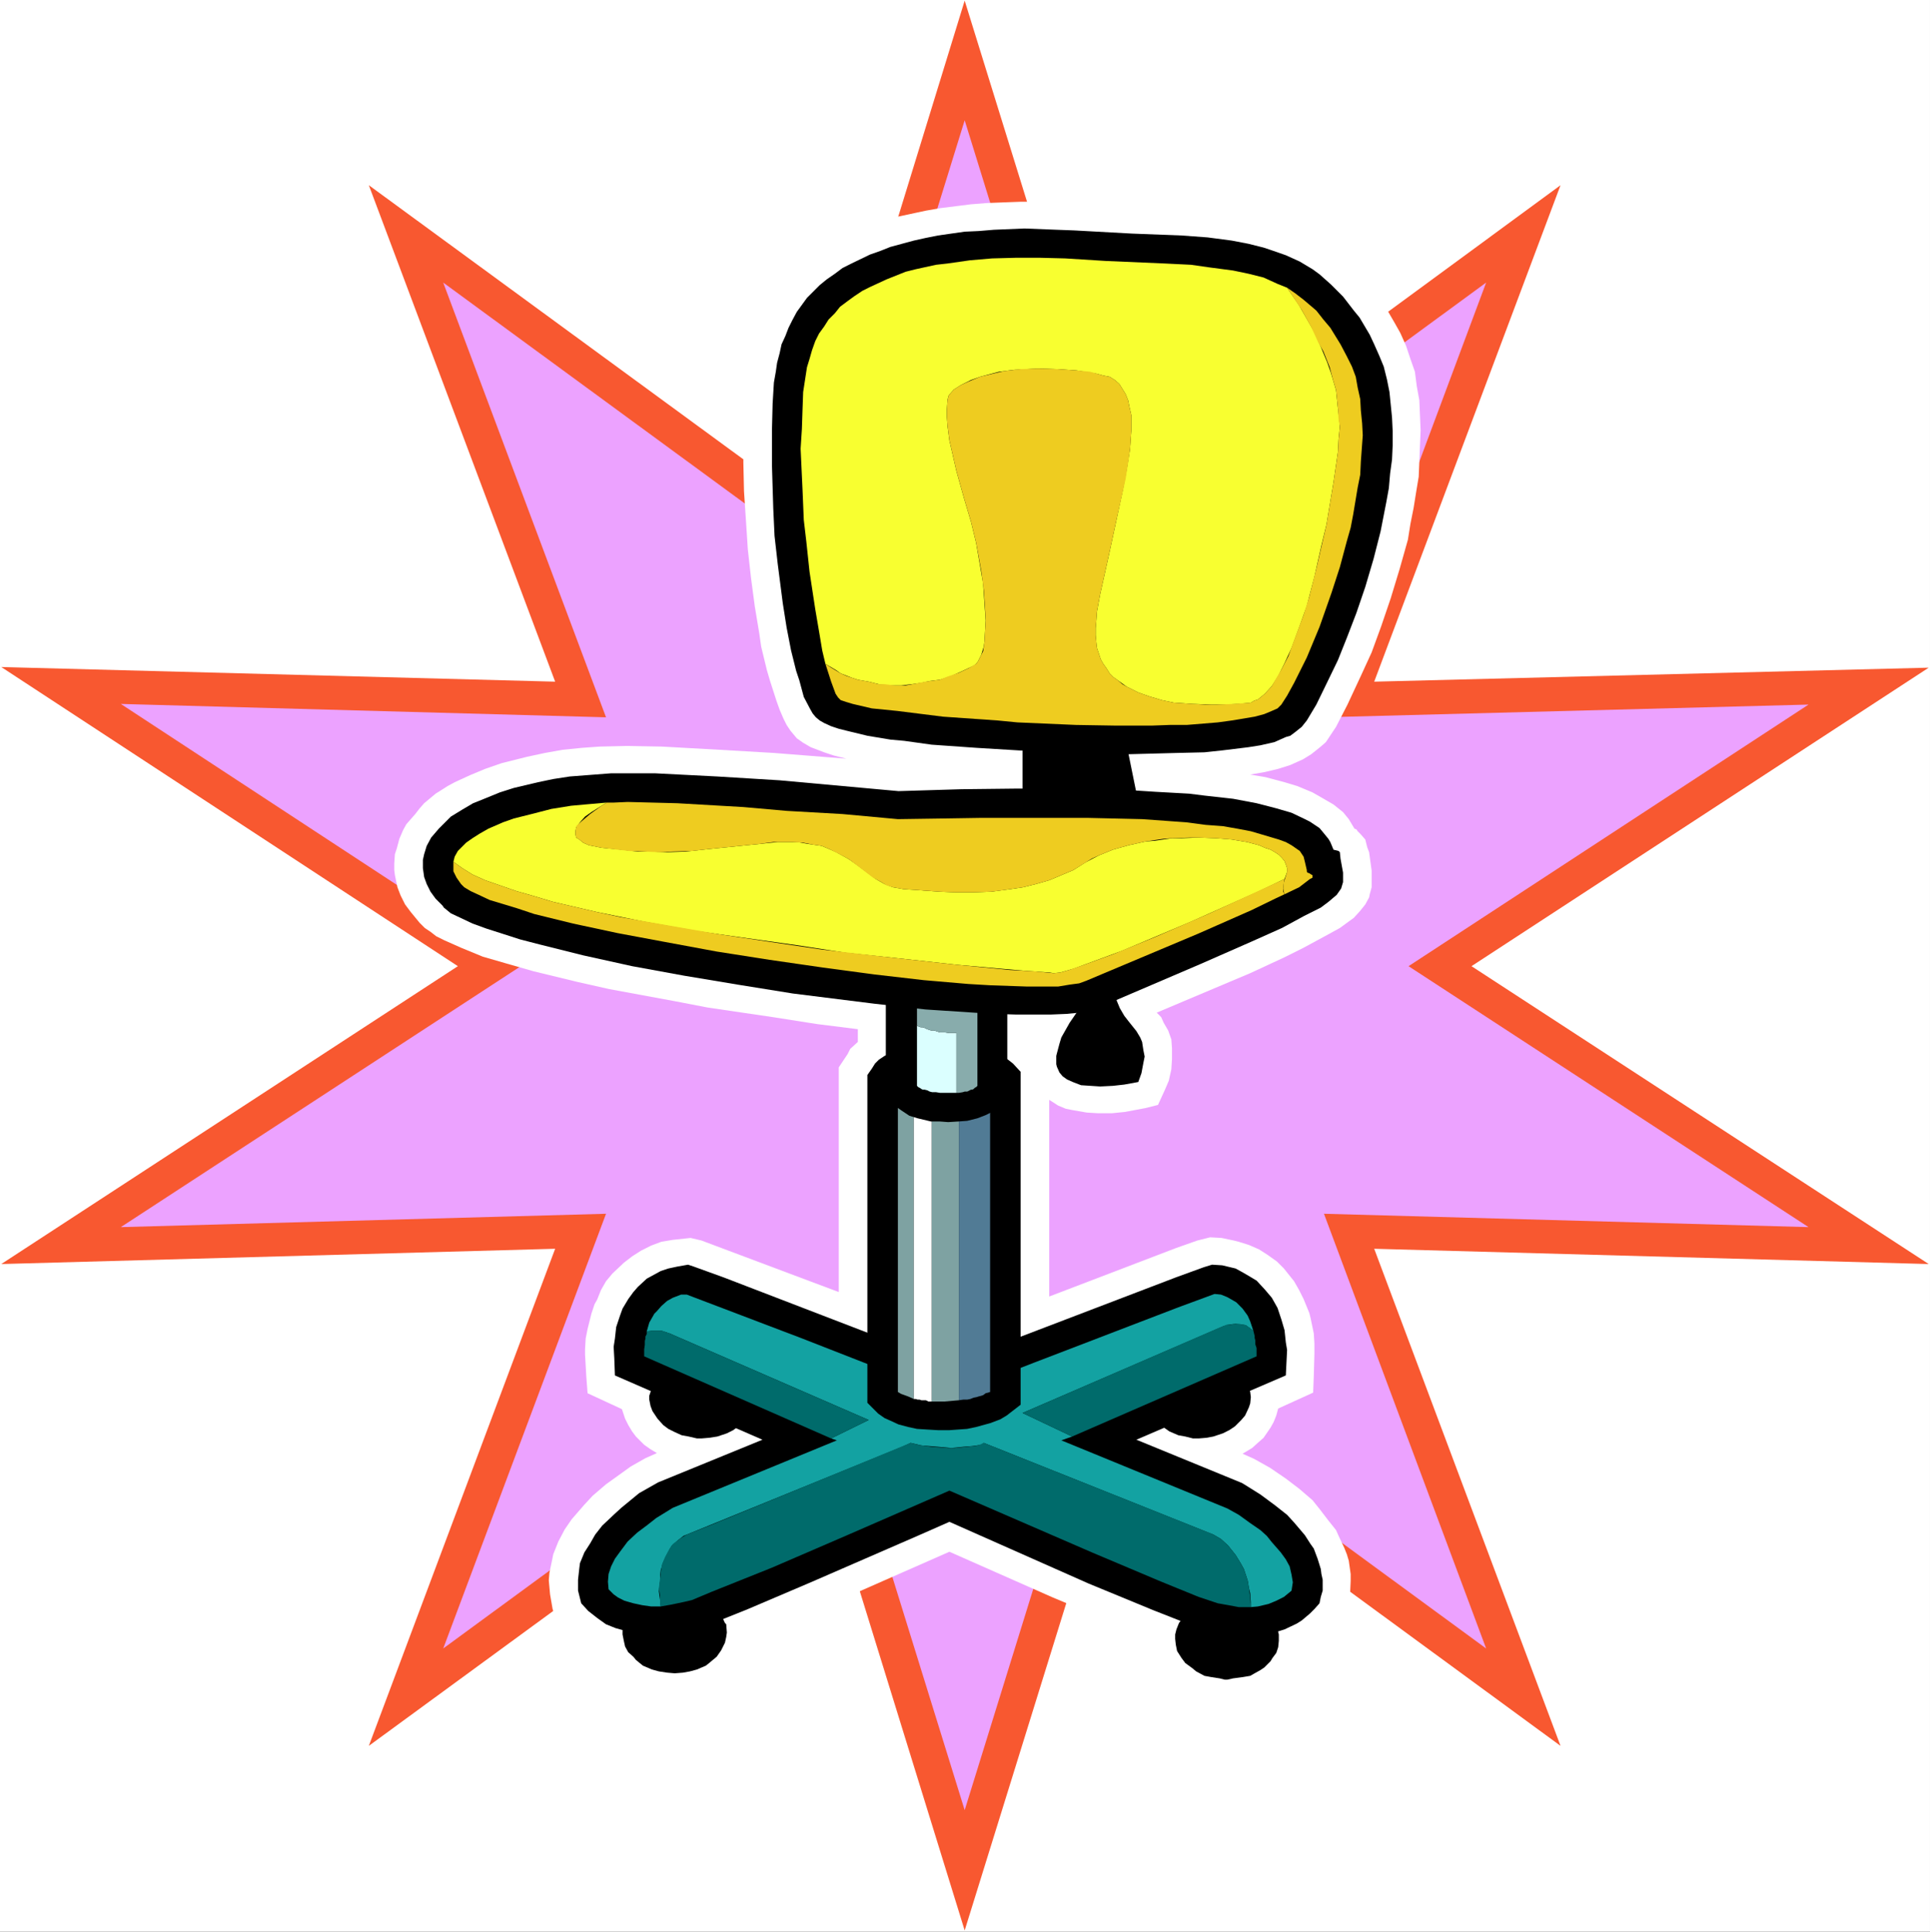 <?xml version="1.0" encoding="UTF-8" standalone="no"?>
<svg
   version="1.0"
   width="129.724mm"
   height="129.808mm"
   id="svg30"
   sodipodi:docname="Chair 24.wmf"
   xmlns:inkscape="http://www.inkscape.org/namespaces/inkscape"
   xmlns:sodipodi="http://sodipodi.sourceforge.net/DTD/sodipodi-0.dtd"
   xmlns="http://www.w3.org/2000/svg"
   xmlns:svg="http://www.w3.org/2000/svg">
  <rect width="100%" height="100%" fill="#333333" stroke="none"/>
  <sodipodi:namedview
     id="namedview30"
     pagecolor="#ffffff"
     bordercolor="#000000"
     borderopacity="0.25"
     inkscape:showpageshadow="2"
     inkscape:pageopacity="0.0"
     inkscape:pagecheckerboard="0"
     inkscape:deskcolor="#d1d1d1"
     inkscape:document-units="mm" />
  <defs
     id="defs1">
    <pattern
       id="WMFhbasepattern"
       patternUnits="userSpaceOnUse"
       width="6"
       height="6"
       x="0"
       y="0" />
  </defs>
  <path
     style="fill:#ffffff;fill-opacity:1;fill-rule:evenodd;stroke:none"
     d="M 0,490.614 H 490.294 V 0 H 0 Z"
     id="path1" />
  <path
     style="fill:#f85830;fill-opacity:1;fill-rule:evenodd;stroke:none"
     d="m 245.066,0.162 39.902,128.675 111.467,-81.796 -47.333,126.089 140.869,-3.556 -116.152,75.815 116.152,75.653 -140.869,-3.88 47.333,126.25 -111.467,-81.634 -39.902,128.513 L 205.326,361.777 93.697,443.411 141.03,317.161 0.323,321.041 116.314,245.388 0.323,169.411 141.03,173.129 93.697,47.041 205.487,128.837 Z"
     id="path2" />
  <path
     style="fill:#eca2ff;fill-opacity:1;fill-rule:evenodd;stroke:none"
     d="M 245.066,30.552 279.96,143.224 377.534,71.773 336.34,182.182 459.438,178.949 357.826,245.388 459.438,311.665 336.34,308.27 377.534,418.679 279.96,347.229 245.066,459.738 210.172,347.229 112.598,418.679 153.954,308.27 30.694,311.665 132.307,245.388 30.694,178.787 153.954,182.182 112.598,71.773 210.172,143.224 Z"
     id="path3" />
  <path
     style="fill:#ffffff;fill-opacity:1;fill-rule:evenodd;stroke:none"
     d="m 344.579,210.633 -0.485,-0.162 -1.454,-2.425 -1.454,-1.778 -2.423,-1.94 -3.069,-1.778 -2.262,-1.293 -3.877,-1.617 -3.231,-0.97 -4.846,-1.293 -3.877,-0.647 3.716,-0.647 3.392,-0.808 3.069,-0.97 3.231,-1.455 2.1,-1.293 2.423,-1.94 1.292,-1.132 0.969,-1.455 1.615,-2.425 2.908,-5.658 3.392,-7.274 2.746,-5.981 2.423,-6.628 2.423,-7.113 2.262,-7.436 2.1,-7.436 0.646,-4.041 0.808,-4.041 0.646,-4.041 0.646,-3.88 0.162,-3.88 0.162,-4.041 0.162,-3.88 -0.162,-3.718 -0.162,-3.88 -0.646,-3.556 -0.485,-3.718 -1.131,-3.233 -1.131,-3.395 -1.454,-3.233 -1.454,-2.586 -2.908,-5.011 -3.231,-4.526 -3.392,-3.556 -1.777,-1.778 -3.554,-2.91 -1.939,-1.293 -3.877,-2.425 -4.039,-1.778 -4.2,-1.617 -4.2,-1.132 -2.262,-0.647 -6.623,-1.293 -4.523,-0.485 -6.947,-0.485 -16.155,-0.808 -11.631,-0.808 -4.685,-0.162 h -9.047 l -4.362,0.162 -4.2,0.162 -4.039,0.323 -7.754,0.97 -3.716,0.647 -6.785,1.455 -3.231,0.647 -2.908,1.132 -3.069,1.132 -2.746,1.132 -2.585,1.293 -2.585,1.455 -2.423,1.293 -2.423,1.617 -2.1,1.617 -1.939,1.778 -1.777,1.778 -1.777,2.101 -1.454,1.94 -1.615,2.263 -1.131,2.101 -1.292,2.425 -0.969,2.425 -0.808,2.425 -0.808,2.586 -0.485,2.748 -0.646,4.85 -0.646,5.496 v 2.91 l -0.162,6.466 v 6.951 l 0.162,7.274 0.485,7.274 0.485,7.436 0.808,7.274 0.969,7.274 1.131,6.789 0.485,3.395 1.454,5.981 0.808,2.748 1.615,5.011 0.808,2.263 0.969,2.263 0.808,1.617 0.969,1.455 1.615,1.94 1.615,1.132 1.939,1.132 3.392,1.293 2.423,0.808 3.231,0.808 -18.416,-1.455 -13.893,-0.808 -14.539,-0.808 -8.885,-0.162 -6.947,0.162 -4.523,0.323 -4.846,0.485 -4.523,0.808 -4.523,0.97 -6.462,1.617 -4.2,1.455 -3.877,1.617 -3.877,1.778 -1.777,0.97 -3.069,1.94 -2.908,2.425 -1.131,1.293 -1.131,1.455 -2.262,2.586 -0.808,1.455 -0.969,2.263 -0.646,2.425 -0.485,1.455 -0.162,2.425 v 1.617 l 0.162,1.293 0.646,3.071 0.808,2.101 1.131,2.263 1.454,1.94 2.262,2.748 1.292,1.293 1.454,0.97 1.454,1.132 1.939,0.97 4.362,1.94 5.493,2.263 6.139,1.778 6.785,1.94 11.308,2.748 7.916,1.778 16.639,3.071 8.4,1.617 16.478,2.425 11.308,1.778 10.339,1.293 v 3.233 l -1.939,1.778 -0.646,1.293 -2.262,3.395 v 57.063 l -32.309,-12.124 -2.585,-0.97 -2.746,-0.647 -4.523,0.485 -2.908,0.485 -2.585,0.97 -2.585,1.293 -2.262,1.455 -2.1,1.617 -2.908,2.748 -1.615,1.94 -1.292,2.263 -0.969,2.425 -0.646,1.132 -0.808,2.425 -0.969,3.88 -0.485,2.425 -0.162,2.748 v 1.293 l 0.323,5.658 0.323,4.203 8.724,4.041 0.808,2.425 0.808,1.617 0.969,1.617 0.969,1.293 2.1,2.101 1.615,1.132 1.615,0.97 -2.908,1.293 -3.716,2.101 -4.039,2.91 -2.262,1.617 -3.392,2.91 -2.1,2.263 -3.231,3.718 -1.777,2.586 -1.615,3.071 -0.646,1.617 -0.646,1.617 -0.323,1.617 -0.646,3.071 -0.162,1.94 0.323,3.556 0.646,3.718 0.485,1.455 3.231,3.718 1.777,1.455 2.746,2.101 2.423,1.132 0.646,0.485 0.646,1.94 1.131,1.778 1.292,1.778 2.1,2.263 1.939,1.455 2.1,1.132 1.292,0.647 2.423,0.808 1.615,0.323 2.585,0.485 1.615,0.162 h 1.939 l 2.1,-0.162 2.746,-0.647 2.746,-0.808 1.777,-0.808 2.262,-1.132 2.262,-1.94 1.777,-1.778 1.939,-2.748 0.808,-2.101 0.485,-0.97 0.323,-1.455 0.162,-1.94 17.124,-6.951 32.309,-14.225 26.332,11.639 18.578,7.759 5.169,2.263 0.162,2.263 0.323,1.778 0.646,1.617 0.485,1.617 1.454,2.101 1.615,2.101 2.262,1.778 2.1,1.293 2.585,1.293 1.777,0.808 2.1,0.323 3.069,0.647 h 1.939 l 2.746,-0.162 1.939,-0.162 2.746,-0.97 1.454,-0.485 2.423,-0.97 2.1,-1.455 1.939,-1.617 1.615,-1.778 1.454,-2.101 0.485,-1.293 0.808,-1.455 0.485,-2.425 2.1,-1.132 3.069,-2.101 2.262,-1.94 2.585,-2.91 0.969,-5.335 0.162,-3.556 v -1.778 l -0.485,-3.395 -0.485,-1.617 -0.646,-1.617 -1.454,-3.071 -0.646,-1.455 -1.939,-2.425 -2.1,-2.748 -1.939,-2.425 -3.392,-2.91 -3.392,-2.586 -4.039,-2.748 -4.039,-2.263 -2.908,-1.293 2.423,-1.455 1.615,-1.455 1.292,-1.132 1.777,-2.586 0.808,-1.455 0.646,-1.617 0.485,-1.778 8.885,-4.041 0.162,-4.203 0.162,-5.658 v -2.586 l -0.162,-2.586 -0.808,-3.88 -0.323,-1.293 -1.454,-3.556 -1.131,-2.263 -1.292,-2.263 -2.585,-3.233 -1.777,-1.778 -2.262,-1.617 -2.262,-1.455 -2.585,-1.132 -2.585,-0.808 -1.292,-0.323 -3.069,-0.647 -2.908,-0.162 -3.231,0.808 -5.493,1.94 -32.148,12.286 v -49.95 l 2.262,1.455 1.939,0.808 1.615,0.323 3.716,0.647 2.746,0.162 h 3.716 l 3.231,-0.323 2.585,-0.485 2.585,-0.485 3.231,-0.808 1.777,-3.88 0.969,-2.263 0.646,-2.91 0.162,-2.586 v -2.748 l -0.162,-2.263 -0.808,-2.263 -1.131,-1.94 -0.646,-1.455 -1.131,-1.132 23.747,-10.022 8.724,-4.041 4.846,-2.425 5.977,-3.233 3.231,-1.778 3.554,-2.586 1.615,-1.778 1.292,-1.617 0.969,-1.778 0.162,-0.808 0.485,-1.778 v -2.101 -2.101 l -0.646,-4.688 -0.485,-1.293 -0.485,-1.94 -1.131,-1.293 -0.808,-0.808 z"
     id="path4" />
  <path
     style="fill:#000000;fill-opacity:1;fill-rule:evenodd;stroke:none"
     d="m 171.401,424.983 2.1,-0.162 1.777,-0.323 1.777,-0.485 2.262,-0.97 0.808,-0.647 1.939,-1.617 1.131,-1.617 0.969,-1.94 0.323,-1.455 0.162,-1.132 -0.162,-2.101 -0.323,-0.323 -0.969,-2.101 -0.808,-1.132 -1.777,-1.617 -0.808,-0.647 -2.1,-1.132 -1.939,-0.647 -1.777,-0.323 -1.939,-0.323 -1.939,0.323 -2.1,0.162 -1.777,0.323 -1.777,0.808 -1.454,0.808 -1.777,1.455 -1.615,1.617 -0.808,1.293 -0.323,1.455 -0.323,1.617 v 0.97 l 0.323,1.617 0.323,1.455 0.808,1.455 1.292,1.132 0.646,0.808 1.777,1.455 2.262,0.97 1.777,0.485 2.1,0.323 z"
     id="path5" />
  <path
     style="fill:#000000;fill-opacity:1;fill-rule:evenodd;stroke:none"
     d="m 311.785,426.6 1.454,-0.323 2.423,-0.323 1.939,-0.323 1.131,-0.647 1.454,-0.808 0.969,-0.647 1.615,-1.617 0.485,-0.808 0.969,-1.293 0.485,-1.455 0.162,-1.617 v -1.617 l -0.323,-1.293 -0.808,-2.101 -0.969,-1.132 -1.615,-1.617 -1.454,-0.97 -1.615,-0.808 -1.777,-0.647 -2.585,-0.485 -1.939,-0.162 -1.939,0.162 -2.746,0.485 -2.262,0.808 -1.454,0.97 -1.939,1.455 -0.969,1.132 -0.969,1.293 -0.646,1.617 -0.323,1.293 v 1.132 l 0.162,1.455 0.323,1.617 1.131,1.778 0.969,1.293 1.777,1.293 0.969,0.808 2.1,1.132 1.777,0.323 2.1,0.323 1.292,0.323 z"
     id="path6" />
  <path
     style="fill:#000000;fill-opacity:1;fill-rule:evenodd;stroke:none"
     d="m 178.186,365.334 1.939,-0.162 2.1,-0.323 2.423,-0.808 1.615,-0.808 1.292,-0.97 1.615,-1.617 1.131,-1.132 0.323,-1.132 0.485,-0.97 0.323,-1.293 v -1.293 -1.293 l -0.323,-1.132 -0.646,-1.293 -0.808,-1.455 -1.615,-1.617 -1.454,-0.97 -1.454,-0.808 -2.262,-0.97 -2.746,-0.323 -1.131,-0.323 h -1.292 l -2.1,0.323 -1.777,0.323 -2.423,0.97 -1.939,0.97 -0.969,0.808 -1.454,1.617 -1.292,1.778 -0.485,2.101 -0.323,0.97 v 0.97 l 0.323,1.617 0.485,1.293 1.292,1.94 1.454,1.617 1.292,0.97 1.615,0.808 1.777,0.808 1.777,0.323 2.1,0.485 z"
     id="path7" />
  <path
     style="fill:#000000;fill-opacity:1;fill-rule:evenodd;stroke:none"
     d="m 304.515,365.334 1.939,-0.162 1.777,-0.323 2.423,-0.808 1.615,-0.808 1.454,-0.97 1.615,-1.617 0.969,-1.132 0.969,-2.101 0.323,-0.97 0.162,-1.617 -0.162,-1.293 -0.485,-1.617 -0.969,-1.778 -0.969,-1.293 -1.454,-1.132 -1.777,-1.293 -2.423,-0.97 -1.292,-0.323 -1.777,-0.162 -1.292,-0.323 h -1.454 l -1.939,0.323 -1.777,0.323 -2.423,0.97 -1.615,0.808 -1.615,1.455 -1.615,1.617 -0.808,1.293 -0.485,0.97 -0.162,1.455 v 0.97 1.617 l 0.162,0.97 0.969,1.455 0.323,0.97 1.615,1.617 1.131,0.97 1.615,1.132 2.262,0.97 1.777,0.323 1.939,0.485 z"
     id="path8" />
  <path
     style="fill:#000000;fill-opacity:1;fill-rule:evenodd;stroke:none"
     d="M 315.5,376.649 288.684,365.657 326.647,349.33 l 0.323,-6.466 -0.323,-1.94 -0.323,-3.071 -0.808,-2.748 -0.969,-2.91 -1.454,-2.586 -1.777,-2.101 -2.1,-2.263 -1.615,-0.97 -1.939,-1.132 -1.777,-0.97 -3.392,-0.808 -2.585,-0.162 -2.1,0.647 -7.108,2.586 -47.818,18.267 -9.854,3.718 -57.187,-21.985 -7.593,-2.748 -1.454,-0.485 -2.746,0.485 -2.262,0.485 -1.939,0.647 -1.777,0.97 -1.777,0.97 -2.262,2.101 -1.131,1.293 -1.292,1.778 -1.454,2.425 -0.646,1.778 -0.969,2.91 -0.323,2.91 -0.323,2.101 0.162,2.91 0.162,4.365 37.479,16.327 -26.494,10.831 -4.846,2.748 -4.523,3.718 -1.939,1.778 -2.908,2.748 -1.777,2.263 -1.292,2.263 -1.454,2.263 -1.131,2.748 -0.162,1.293 -0.323,2.91 v 1.293 1.455 l 0.808,3.233 1.777,1.94 2.262,1.778 2.262,1.617 2.423,0.97 2.908,0.808 2.746,0.647 3.392,0.323 h 2.423 l 3.554,-0.323 1.454,-0.323 2.746,-0.485 2.746,-0.97 4.846,-1.778 6.462,-2.586 16.316,-6.951 27.14,-11.801 8.077,-3.556 35.379,15.68 16.478,6.789 9.047,3.556 3.716,1.293 4.039,1.132 3.877,0.323 2.423,0.323 2.423,-0.323 2.1,-0.162 3.069,-0.485 2.585,-0.808 3.069,-1.455 1.292,-0.808 2.1,-1.778 1.131,-1.132 1.292,-1.455 0.323,-1.617 0.485,-1.617 v -2.748 l -0.323,-1.455 -0.162,-1.293 -0.808,-2.586 -0.969,-2.586 -0.808,-1.132 -1.454,-2.263 -2.746,-3.233 -1.777,-1.94 -3.069,-2.425 -3.716,-2.748 -3.877,-2.425 z"
     id="path9" />
  <path
     style="fill:#13a2a2;fill-opacity:1;fill-rule:evenodd;stroke:none"
     d="m 311.785,383.115 -42.164,-17.297 2.746,-0.97 -12.601,-5.981 50.887,-21.985 1.615,-0.485 1.615,-0.162 1.454,0.162 1.131,0.162 1.292,0.97 0.646,0.485 -0.808,-2.425 -0.646,-1.455 -1.292,-1.778 -1.615,-1.617 -1.131,-0.647 -1.131,-0.647 -1.615,-0.647 -1.615,-0.162 -9.208,3.395 -36.671,14.064 -21.647,8.406 -37.64,-14.71 -28.917,-10.992 h -0.323 -1.131 l -2.1,0.808 -1.454,0.808 -1.454,1.293 -1.131,1.293 -0.646,0.647 -1.292,2.263 -0.646,2.263 1.131,-0.162 h 1.454 1.292 l 1.939,0.647 50.564,21.985 -9.531,4.688 1.454,0.485 -41.679,17.135 -4.2,2.586 -2.262,1.778 -2.585,1.94 -2.423,2.263 -1.939,2.586 -1.292,1.778 -0.969,1.94 -0.646,1.94 -0.162,1.94 0.162,1.94 1.292,1.293 1.131,0.808 1.615,0.808 2.262,0.647 2.262,0.485 2.262,0.323 h 2.423 l -0.162,-1.617 -0.323,-2.263 0.323,-2.586 v -1.455 l 0.162,-1.293 0.646,-2.101 0.969,-1.94 1.131,-2.101 1.615,-1.455 1.454,-1.132 0.808,-0.323 54.764,-22.308 2.1,-0.97 2.746,0.647 4.039,0.323 3.554,0.323 3.231,-0.323 2.1,-0.162 2.262,-0.323 0.646,-0.485 58.318,23.278 1.939,1.132 1.777,1.617 1.939,2.425 1.292,2.101 0.808,1.455 0.969,2.91 0.323,1.94 0.323,1.293 0.162,2.263 v 1.293 l 1.777,-0.162 2.746,-0.647 1.939,-0.808 1.939,-0.97 1.777,-1.455 0.162,-0.162 0.323,-2.101 -0.323,-1.94 -0.485,-2.101 -0.969,-1.778 -1.292,-1.778 -2.262,-2.586 -1.292,-1.617 -1.615,-1.455 -2.585,-1.778 -2.908,-2.101 z"
     id="path10" />
  <path
     style="fill:#006b6b;fill-opacity:1;fill-rule:evenodd;stroke:none"
     d="m 307.908,389.581 -57.995,-23.116 -1.454,0.647 -2.746,0.323 -3.231,0.323 h -1.615 l -4.362,-0.323 -3.231,-0.485 -1.939,-0.485 -50.726,20.853 -6.139,2.425 -1.615,0.97 -1.939,1.455 -0.808,1.132 -1.131,2.101 -0.808,1.94 -0.323,2.101 -0.162,1.455 -0.323,2.586 0.323,1.778 v 1.94 l 0.162,0.808 2.746,-0.485 3.069,-0.647 2.1,-0.485 5.008,-2.101 15.347,-6.143 18.739,-8.083 26.332,-11.477 36.186,15.68 17.609,7.436 9.531,3.88 4.846,1.617 2.746,0.485 2.585,0.485 h 1.777 1.292 l -0.162,-2.586 -0.323,-2.263 -0.323,-1.94 -0.969,-2.91 -0.808,-1.455 -1.292,-2.101 -1.939,-2.425 -1.777,-1.617 -1.939,-1.132 z"
     id="path11" />
  <path
     style="fill:#006b6b;fill-opacity:1;fill-rule:evenodd;stroke:none"
     d="m 310.493,336.883 -50.726,21.985 12.601,5.981 46.849,-20.368 v -0.162 -0.485 -0.485 -0.97 l -0.323,-0.97 v -0.97 l -0.162,-0.647 v -0.485 l -0.162,-0.647 -0.162,-0.647 -0.323,-0.323 -0.323,-0.162 -0.162,-0.323 -0.485,-0.162 -0.162,-0.162 -0.485,-0.323 h -0.162 l -0.323,-0.162 h -0.485 -0.162 l -0.323,-0.162 h -0.485 -0.646 -0.485 l -0.646,0.162 h -0.485 -0.485 l -0.485,0.162 -0.646,0.323 z"
     id="path12" />
  <path
     style="fill:#006b6b;fill-opacity:1;fill-rule:evenodd;stroke:none"
     d="m 170.109,338.661 -0.323,-0.162 h -0.323 l -0.646,-0.323 -0.646,-0.162 h -0.485 -0.323 -0.485 -0.485 -0.646 -0.323 -0.646 l -0.485,0.162 v 0.647 l -0.323,0.647 v 0.485 l -0.162,0.647 v 0.97 l -0.162,1.132 v 0.808 0.485 0.485 l 47.495,20.853 9.531,-4.688 z"
     id="path13" />
  <path
     style="fill:#000000;fill-opacity:1;fill-rule:evenodd;stroke:none"
     d="m 257.344,270.121 -1.454,-1.132 -1.939,-1.293 -2.1,-0.808 -2.908,-0.647 -3.069,-0.647 -4.362,-0.323 h -3.231 -3.069 l -3.392,0.485 -2.746,0.647 -1.777,0.485 -2.585,1.293 -1.454,0.97 -0.969,0.97 -0.808,1.293 -1.131,1.617 v 83.251 l 2.746,2.748 1.615,1.132 1.454,0.647 2.1,0.97 2.423,0.647 2.262,0.485 2.585,0.162 2.746,0.162 h 2.908 l 4.523,-0.323 2.262,-0.485 3.554,-0.97 2.585,-0.97 1.615,-0.97 3.554,-2.748 v -84.544 z"
     id="path14" />
  <path
     style="fill:#7ea2a2;fill-opacity:1;fill-rule:evenodd;stroke:none"
     d="m 228.104,275.132 v 78.401 l 0.808,0.485 1.777,0.647 1.454,0.647 V 280.951 l 4.523,1.617 v 73.39 h 3.231 l 3.716,-0.323 v -73.875 l 7.916,-3.395 v -3.233 l -0.808,-0.647 -1.615,-0.647 -1.615,-0.485 -2.262,-0.323 -2.585,-0.323 -3.392,-0.162 -3.231,0.162 -2.585,0.323 -2.746,0.485 -1.615,0.808 -0.969,0.647 z"
     id="path15" />
  <path
     style="fill:#ffffff;fill-opacity:1;fill-rule:evenodd;stroke:none"
     d="m 232.142,280.951 v 74.36 h 0.485 l 0.485,0.162 h 0.485 l 0.485,0.162 h 0.646 0.485 l 0.646,0.323 h 0.808 v -73.39 z"
     id="path16" />
  <path
     style="fill:#517b95;fill-opacity:1;fill-rule:evenodd;stroke:none"
     d="m 243.612,355.634 1.131,-0.162 h 0.969 l 0.808,-0.162 0.808,-0.323 0.808,-0.162 0.485,-0.162 0.646,-0.162 0.485,-0.162 0.646,-0.485 0.646,-0.162 0.485,-0.162 v -75.168 l -7.916,3.395 z"
     id="path17" />
  <path
     style="fill:#000000;fill-opacity:1;fill-rule:evenodd;stroke:none"
     d="M 248.297,234.88 H 225.034 v 43.484 l 2.423,2.586 1.615,1.132 1.939,1.293 2.1,0.647 3.392,0.808 h 2.262 l 2.1,0.162 2.585,-0.162 2.262,-0.162 2.585,-0.647 2.1,-0.808 1.615,-0.808 1.777,-1.455 1.131,-1.293 0.969,-2.425 v -42.353 z"
     id="path18" />
  <path
     style="fill:#dbffff;fill-opacity:1;fill-rule:evenodd;stroke:none"
     d="m 232.95,260.421 v 15.357 l 0.162,0.162 0.162,0.162 0.323,0.162 0.485,0.323 0.323,0.162 h 0.485 l 0.646,0.162 0.646,0.323 0.646,0.162 h 0.969 l 0.969,0.162 h 1.131 0.969 0.323 0.323 0.162 0.162 0.323 0.323 0.162 0.323 v -15.195 h -1.131 -0.808 l -0.969,-0.162 h -0.808 -0.485 l -0.969,-0.323 -0.485,-0.162 h -0.808 l -0.485,-0.162 -0.485,-0.162 -0.646,-0.323 -0.485,-0.162 h -0.485 l -0.485,-0.162 -0.323,-0.162 z"
     id="path19" />
  <path
     style="fill:#dbffff;fill-opacity:1;fill-rule:evenodd;stroke:none"
     d="m 232.95,251.531 0.646,-0.323 0.808,-0.323 0.808,-0.162 0.969,-0.162 h 0.808 l 1.292,-0.323 h 0.969 0.969 l 0.969,-0.162 h 1.131 l 1.131,0.162 h 1.131 1.939 l 1.777,0.323 v -8.244 h -15.347 z"
     id="path20" />
  <path
     style="fill:#88acac;fill-opacity:1;fill-rule:evenodd;stroke:none"
     d="m 232.95,251.531 v 8.891 l 0.162,0.162 0.323,0.162 0.485,0.162 h 0.485 l 0.485,0.162 0.646,0.323 0.485,0.162 0.485,0.162 h 0.808 l 0.485,0.162 0.969,0.323 h 0.485 0.808 l 0.969,0.162 h 0.808 1.131 v 15.195 h 0.646 l 0.969,-0.162 0.485,-0.162 h 0.646 l 0.646,-0.323 0.323,-0.162 h 0.323 l 0.323,-0.162 0.323,-0.323 0.323,-0.162 0.162,-0.162 0.162,-0.162 v -25.218 l -1.777,-0.323 h -1.939 -1.131 l -1.131,-0.162 h -1.131 l -0.969,0.162 h -0.969 -0.969 l -1.292,0.323 h -0.808 l -0.969,0.162 -0.808,0.162 -0.808,0.323 z"
     id="path21" />
  <path
     style="fill:#000000;fill-opacity:1;fill-rule:evenodd;stroke:none"
     d="m 276.083,253.955 -2.585,3.233 -1.777,2.586 -2.1,3.718 -0.485,1.617 -0.646,2.425 -0.162,0.647 v 1.617 0.485 l 0.162,0.647 0.646,1.455 0.808,0.97 1.131,0.808 1.454,0.647 2.1,0.808 2.423,0.162 2.423,0.162 3.231,-0.162 2.908,-0.323 3.554,-0.647 0.808,-2.263 0.485,-2.586 0.323,-1.617 -0.323,-1.617 -0.323,-2.101 -0.485,-1.132 -0.969,-1.617 -1.939,-2.425 -1.131,-1.455 -1.131,-1.94 -0.808,-1.94 -0.162,-1.293 -0.162,-0.97 z"
     id="path22" />
  <path
     style="fill:#000000;fill-opacity:1;fill-rule:evenodd;stroke:none"
     d="m 259.767,190.264 v 12.609 l 29.886,3.233 -3.877,-19.075 z"
     id="path23" />
  <path
     style="fill:#000000;fill-opacity:1;fill-rule:evenodd;stroke:none"
     d="m 341.186,221.625 -0.646,-3.556 -0.162,-1.617 -0.323,-0.323 -1.292,-0.323 -0.808,-1.94 -0.485,-0.808 -1.454,-1.778 -0.808,-0.97 -2.423,-1.617 -1.292,-0.647 -3.392,-1.617 -3.877,-1.132 -5.008,-1.293 -5.977,-1.132 -7.27,-0.808 -3.877,-0.485 -8.724,-0.485 -5.008,-0.323 -16.639,-0.485 h -13.085 l -14.378,0.162 -15.993,0.485 -8.885,-0.808 -21.324,-1.94 -15.832,-0.97 -15.832,-0.808 h -5.008 -6.139 l -4.2,0.323 -6.3,0.485 -4.2,0.647 -3.877,0.808 -6.139,1.455 -3.554,1.132 -3.554,1.455 -3.231,1.293 -2.746,1.617 -2.908,1.778 -2.1,2.101 -0.969,0.97 -1.939,2.263 -1.131,2.101 -0.646,2.101 -0.323,1.455 v 2.101 l 0.323,2.263 0.646,1.778 0.969,1.94 1.292,1.778 1.777,1.778 0.323,0.485 1.777,1.455 2.423,1.132 3.069,1.455 3.554,1.293 4.039,1.293 4.523,1.455 5.008,1.293 10.985,2.748 12.439,2.748 13.247,2.425 13.57,2.263 14.055,2.263 20.678,2.586 12.924,1.455 12.278,0.808 5.331,0.323 5.331,0.162 h 4.685 4.362 l 3.877,-0.162 3.392,-0.323 2.746,-0.647 2.1,-0.647 25.686,-10.992 13.247,-5.819 7.593,-3.395 5.654,-3.071 4.2,-2.101 1.939,-1.455 2.1,-1.778 1.131,-1.617 0.485,-1.617 v -1.778 z"
     id="path24" />
  <path
     style="fill:#f8ff30;fill-opacity:1;fill-rule:evenodd;stroke:none"
     d="m 115.183,218.877 2.262,1.617 2.585,1.617 3.231,1.455 3.716,1.293 4.2,1.455 4.523,1.293 4.846,1.455 11.147,2.586 11.954,2.425 12.601,2.263 6.623,0.97 19.547,2.748 12.601,1.94 12.278,1.293 16.155,1.778 16.478,1.455 6.785,0.485 0.969,0.162 1.615,-0.162 3.392,-0.97 3.069,-1.132 9.208,-3.395 17.609,-7.436 16.962,-7.598 6.785,-3.233 0.646,-1.778 v -0.97 l -0.323,-0.97 -0.323,-0.808 -0.646,-0.808 -0.808,-0.808 -0.969,-0.647 -1.131,-0.647 -1.454,-0.485 -1.454,-0.647 -3.069,-0.808 -3.877,-0.647 -4.039,-0.323 -4.362,-0.162 -4.362,0.162 h -2.423 l -4.362,0.647 -2.262,0.162 -4.362,0.97 -4.039,1.132 -3.554,1.455 -3.392,1.778 -3.069,1.94 -3.069,1.293 -3.069,1.293 -3.392,0.97 -3.231,0.808 -3.231,0.485 -4.846,0.647 -4.523,0.162 h -4.685 l -3.877,-0.162 -9.208,-0.647 -2.746,-0.485 -2.1,-0.808 -2.262,-1.293 -4.523,-3.395 -2.262,-1.617 -3.231,-1.778 -1.777,-0.808 -1.939,-0.808 -3.392,-0.485 -2.746,-0.485 h -2.262 -2.746 l -4.685,0.485 -12.762,1.293 -5.977,0.647 -4.685,0.162 -3.716,-0.162 h -3.716 l -4.2,-0.485 -5.008,-0.485 -3.231,-0.647 -1.454,-0.647 -0.969,-0.808 -0.808,-0.485 -0.162,-0.808 v -0.808 l 0.162,-0.97 0.969,-1.293 1.292,-1.455 1.615,-1.132 2.585,-1.617 1.292,-0.808 -5.493,0.485 -3.554,0.323 -5.008,0.808 -5.008,1.293 -4.523,1.132 -2.746,0.97 -3.716,1.617 -2.262,1.293 -1.777,1.132 -1.615,1.132 -1.454,1.455 -0.646,0.647 -0.808,1.455 -0.162,0.647 z"
     id="path25" />
  <path
     style="fill:#eecc20;fill-opacity:1;fill-rule:evenodd;stroke:none"
     d="m 326.324,223.241 -19.386,8.891 -13.408,5.819 -10.662,4.365 -7.108,2.586 -4.2,1.455 -2.262,0.647 -1.615,0.162 -5.008,-0.485 -6.139,-0.323 -13.085,-1.293 -16.155,-1.778 -18.416,-2.101 -13.085,-1.94 -12.924,-1.94 -13.085,-2.263 -12.116,-2.101 -5.977,-1.293 -11.147,-2.586 -4.846,-1.455 -4.523,-1.293 -4.2,-1.455 -3.716,-1.293 -3.231,-1.455 -2.585,-1.617 -2.262,-1.617 v 1.132 1.293 l 0.808,1.617 1.131,1.617 0.808,0.808 1.615,0.97 2.1,0.97 2.746,1.293 6.947,2.101 4.362,1.455 9.854,2.425 11.308,2.425 12.116,2.263 13.085,2.425 13.408,2.101 13.408,1.94 13.247,1.778 12.601,1.455 11.308,0.97 5.493,0.323 9.37,0.323 h 4.2 3.716 l 2.908,-0.485 2.423,-0.323 1.777,-0.647 28.432,-11.962 13.57,-5.981 5.977,-2.91 2.423,-1.132 -0.323,-0.647 v -0.808 l 0.162,-1.617 z"
     id="path26" />
  <path
     style="fill:#eecc20;fill-opacity:1;fill-rule:evenodd;stroke:none"
     d="m 155.569,215.644 4.2,0.485 4.039,0.162 3.877,0.162 3.231,-0.162 4.846,-0.162 4.362,-0.485 12.762,-1.293 3.554,-0.485 h 2.423 2.585 l 2.585,0.162 2.423,0.485 2.262,0.323 1.939,0.808 2.585,1.293 2.423,1.293 6.139,4.688 2.1,1.132 1.292,0.808 1.615,0.485 2.746,0.485 9.208,0.647 3.877,0.162 h 4.685 l 4.523,-0.162 4.846,-0.647 3.231,-0.485 3.231,-0.808 3.392,-0.97 3.069,-1.293 3.069,-1.293 4.685,-2.91 1.777,-0.808 3.554,-1.455 4.039,-1.132 4.362,-0.97 4.362,-0.647 2.262,-0.162 4.685,-0.162 h 2.1 l 4.362,0.162 4.039,0.323 3.877,0.647 3.069,0.808 1.454,0.647 1.454,0.485 1.131,0.647 0.969,0.647 0.808,0.808 0.646,0.808 0.323,0.808 0.323,0.97 v 0.97 l -0.808,2.586 -0.162,1.617 0.162,0.97 0.162,0.485 3.716,-1.778 2.746,-2.101 0.646,-0.323 v -0.485 -0.162 l -0.323,-0.162 -0.485,-0.323 -0.485,-0.162 -0.162,-0.323 v -0.323 l -0.485,-2.101 -0.323,-1.293 -0.969,-1.455 -2.1,-1.455 -1.454,-0.808 -1.777,-0.647 -4.362,-1.293 -2.746,-0.808 -3.392,-0.647 -3.716,-0.647 -4.362,-0.323 -4.846,-0.647 -11.308,-0.808 -14.055,-0.323 h -8.239 -18.416 l -10.177,0.162 -11.147,0.162 -14.055,-1.293 -14.216,-0.808 -10.985,-0.97 -16.801,-0.97 -12.601,-0.323 -3.554,0.162 h -1.777 l -1.292,0.808 -2.908,2.101 -2.1,1.778 -1.292,1.132 -0.162,0.485 -0.162,0.97 v 0.808 l 0.162,0.808 0.808,0.485 0.969,0.808 1.454,0.647 3.231,0.647 z"
     id="path27" />
  <path
     style="fill:#000000;fill-opacity:1;fill-rule:evenodd;stroke:none"
     d="m 207.264,182.182 -0.808,-0.97 -0.646,-1.132 -1.615,-3.071 -1.131,-4.203 -0.808,-2.425 -1.292,-5.173 -1.131,-5.819 -0.969,-6.143 -1.292,-10.022 -0.808,-7.113 -0.323,-6.951 -0.323,-10.669 v -9.699 l 0.162,-6.304 0.323,-5.335 0.485,-2.748 0.323,-2.263 0.646,-2.425 0.485,-2.263 0.969,-2.101 0.808,-2.101 0.969,-1.94 1.131,-2.101 1.292,-1.778 1.292,-1.778 3.231,-3.233 1.777,-1.455 2.1,-1.455 1.939,-1.455 2.262,-1.132 4.685,-2.263 2.746,-0.97 2.423,-0.97 5.977,-1.617 2.908,-0.647 3.231,-0.647 6.785,-0.97 3.554,-0.162 3.877,-0.323 7.754,-0.323 8.239,0.323 4.362,0.162 14.701,0.808 12.601,0.485 6.623,0.485 6.139,0.808 4.2,0.808 3.877,0.97 1.939,0.647 3.716,1.293 3.554,1.617 3.231,1.94 1.777,1.293 2.908,2.586 3.069,3.071 2.746,3.556 1.454,1.778 2.585,4.365 1.131,2.425 1.292,2.91 1.131,2.748 0.808,3.233 0.646,3.233 0.323,3.233 0.323,3.233 0.162,3.395 v 3.718 l -0.162,3.556 -0.485,3.556 -0.323,3.718 -0.646,3.556 -1.454,7.436 -1.777,6.951 -2.1,7.113 -2.262,6.628 -2.423,6.304 -2.262,5.658 -2.423,5.011 -3.069,6.304 -2.423,4.041 -1.292,1.617 -1.615,1.293 -1.292,0.97 -1.131,0.323 -2.908,1.293 -3.554,0.808 -3.069,0.485 -6.623,0.808 -4.523,0.485 -6.947,0.162 -12.278,0.323 -7.27,-0.323 -15.347,-0.323 -15.993,-0.97 -11.47,-0.808 -6.947,-0.97 -3.554,-0.323 -5.816,-0.97 -5.331,-1.293 -1.939,-0.485 -1.939,-0.647 -1.777,-0.808 -1.131,-0.647 z"
     id="path28" />
  <path
     style="fill:#f8ff30;fill-opacity:1;fill-rule:evenodd;stroke:none"
     d="m 205.003,93.273 -0.323,2.101 -0.646,4.203 -0.162,4.526 -0.162,4.85 -0.323,5.011 0.485,10.346 0.323,7.759 0.646,5.496 0.808,7.598 1.454,9.537 1.131,6.628 0.646,3.88 0.808,3.395 2.746,1.617 1.131,0.808 2.908,1.132 1.454,0.485 2.746,0.485 2.585,0.647 2.908,0.323 h 2.746 l 2.585,-0.323 2.423,-0.323 2.262,-0.485 2.585,-0.323 2.908,-0.97 2.908,-1.293 2.746,-1.293 0.646,-0.485 0.485,-0.647 0.808,-1.617 0.646,-2.101 0.162,-1.132 0.162,-2.748 0.162,-2.748 -0.323,-4.688 -0.323,-4.688 -0.808,-4.688 -0.969,-5.658 -1.292,-5.335 -1.777,-5.981 -1.939,-6.951 -1.777,-7.759 -0.485,-3.718 -0.162,-2.263 v -1.94 l 0.162,-2.425 0.323,-1.132 1.292,-1.455 1.777,-1.132 2.585,-1.293 2.262,-0.808 4.846,-1.293 3.877,-0.485 3.069,-0.162 2.908,-0.162 5.169,0.162 4.685,0.323 5.008,0.808 1.777,0.485 1.615,0.323 1.292,0.808 1.131,0.97 0.808,1.293 0.808,1.293 0.646,1.617 0.323,1.617 0.485,2.101 v 1.94 2.101 l -0.323,4.688 -0.808,5.011 -0.969,5.173 -1.777,8.244 -1.777,8.244 -2.262,10.184 -0.808,4.365 -0.162,2.263 -0.162,1.94 v 1.778 l 0.162,1.778 0.162,1.455 0.485,1.455 0.485,1.455 0.646,1.132 0.808,1.132 0.808,1.293 0.969,0.97 1.131,0.808 2.262,1.617 2.908,1.455 2.746,0.97 3.231,0.97 3.069,0.647 4.846,0.323 4.685,0.162 h 2.746 l 4.039,-0.162 3.231,-0.323 0.808,-0.485 0.969,-0.323 0.808,-0.647 0.969,-0.808 1.777,-1.94 1.615,-2.586 1.615,-3.233 1.777,-3.88 2.262,-6.143 1.615,-4.526 1.939,-7.436 1.777,-7.921 1.292,-5.335 1.777,-10.669 1.131,-7.759 0.162,-3.233 0.323,-3.233 -0.323,-3.071 -0.162,-1.455 -0.485,-4.688 -1.292,-4.365 -0.969,-2.748 -1.615,-3.88 -1.615,-3.718 -1.939,-3.395 -1.939,-3.395 -3.069,-4.526 -2.423,-0.97 -3.554,-1.617 -3.877,-0.97 -3.877,-0.808 -6.139,-0.808 -4.523,-0.647 -6.623,-0.323 -15.024,-0.647 -10.339,-0.647 -6.3,-0.162 h -6.3 l -5.977,0.162 -5.654,0.485 -5.654,0.808 -2.908,0.323 -5.169,1.132 -2.585,0.647 -4.846,1.94 -4.2,1.94 -1.939,0.97 -1.939,1.293 -1.777,1.293 -1.939,1.455 -1.292,1.617 -1.615,1.617 -1.131,1.778 -1.292,1.778 -0.969,1.94 -0.808,2.263 -0.646,2.263 z"
     id="path29" />
  <path
     style="fill:#eecc20;fill-opacity:1;fill-rule:evenodd;stroke:none"
     d="m 339.894,114.773 -1.131,7.759 -1.777,10.669 -2.423,10.507 -1.939,7.759 -1.454,4.688 -2.423,6.466 -1.454,4.041 -1.777,3.395 -1.615,2.748 -0.808,1.455 -1.777,1.94 -0.969,0.808 -0.808,0.647 -0.969,0.323 -0.808,0.485 -4.362,0.323 -4.2,0.162 h -3.069 l -3.069,-0.162 -4.846,-0.323 -3.069,-0.647 -3.231,-0.97 -2.746,-0.97 -2.908,-1.455 -1.131,-0.647 -1.131,-0.97 -1.131,-0.808 -0.969,-0.97 -0.808,-1.293 -0.808,-1.132 -0.646,-1.132 -0.485,-1.455 -0.485,-1.455 -0.162,-1.455 -0.162,-1.778 v -1.778 l 0.162,-1.94 0.162,-2.263 0.808,-4.365 2.262,-10.184 1.777,-8.244 2.423,-10.831 0.808,-5.173 0.323,-2.425 0.323,-4.688 v -2.101 -1.94 l -0.485,-2.101 -0.323,-1.617 -0.646,-1.617 -0.808,-1.293 -0.808,-1.293 -1.131,-0.97 -1.292,-0.808 -1.615,-0.323 -3.392,-0.97 -3.392,-0.323 -4.685,-0.323 -5.169,-0.162 -4.362,0.162 -4.2,0.485 -2.746,0.647 -3.392,0.808 -3.069,1.293 -1.777,0.808 -1.777,1.132 -1.292,1.455 -0.323,1.132 -0.162,2.425 v 1.94 l 0.162,2.263 0.485,3.718 1.777,7.759 1.939,6.951 1.777,5.981 1.292,5.335 1.292,7.113 0.646,4.85 0.323,4.688 0.162,3.071 -0.162,2.748 -0.162,2.748 -0.323,2.263 -0.485,0.97 -0.808,1.617 -0.485,0.647 -1.939,1.132 -2.423,1.132 -2.908,0.97 -1.939,0.808 -3.716,0.485 -2.423,0.485 -2.585,0.485 h -2.585 l -2.746,-0.323 h -1.454 l -2.585,-0.647 -2.746,-0.485 -2.908,-0.97 -1.454,-0.647 -2.423,-1.455 -1.454,-0.97 1.454,4.526 1.131,3.071 0.646,0.97 0.646,0.647 1.454,0.485 1.615,0.485 4.846,1.132 6.462,0.647 11.631,1.455 13.893,0.97 5.008,0.485 14.862,0.647 9.854,0.162 h 9.531 l 4.362,-0.162 h 4.362 l 7.916,-0.647 3.554,-0.485 5.816,-0.97 2.423,-0.647 1.939,-0.808 1.454,-0.647 0.969,-0.97 1.454,-2.263 1.777,-3.233 3.231,-6.466 3.231,-7.759 3.069,-8.729 2.1,-6.466 1.777,-6.628 0.969,-3.395 0.646,-3.395 1.131,-6.789 0.646,-3.233 0.162,-3.395 0.485,-6.628 -0.162,-3.071 -0.323,-3.233 -0.162,-2.91 -0.646,-2.91 -0.485,-2.748 -0.969,-2.586 -1.292,-2.586 -1.615,-3.071 -2.585,-4.203 -1.777,-2.101 -1.777,-2.263 -3.231,-2.748 -2.1,-1.617 -2.1,-1.455 3.716,5.658 2.423,4.365 1.777,3.88 1.292,2.263 1.615,4.041 0.808,3.071 0.808,2.748 0.485,4.688 0.162,2.91 0.323,1.617 -0.323,3.233 z"
     id="path30" />
</svg>
